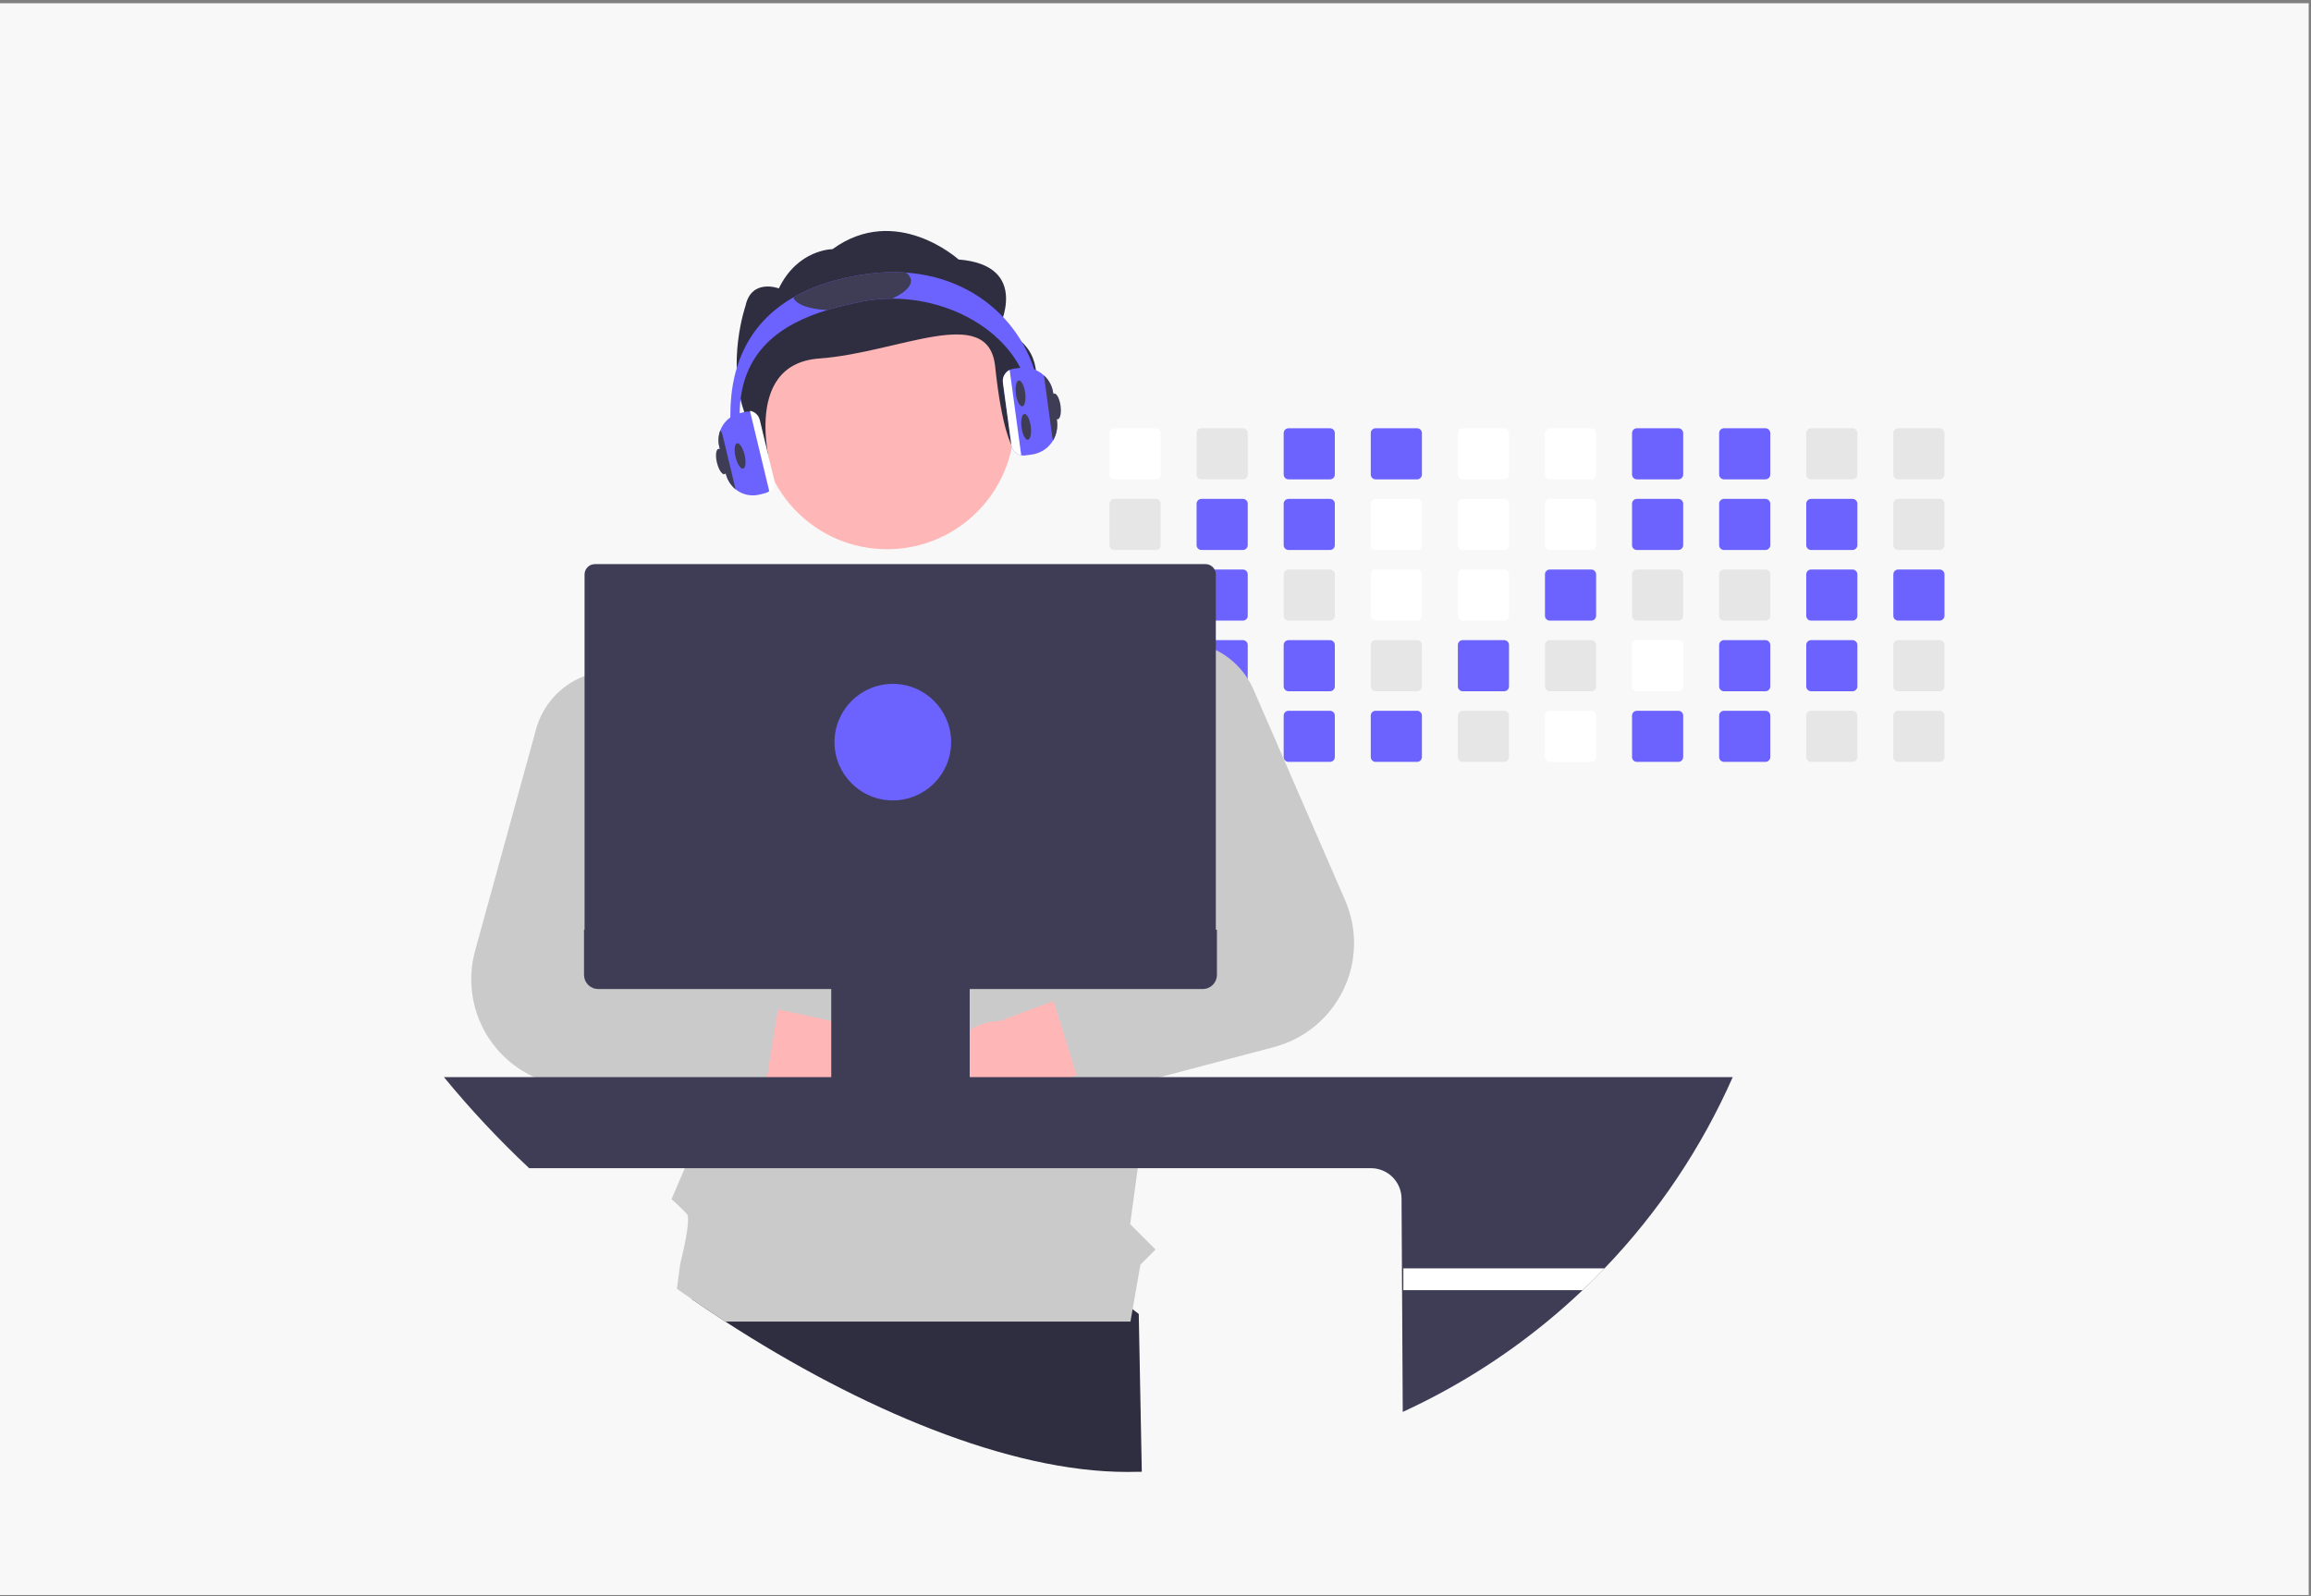 <svg width="372" height="257" viewBox="0 0 372 257" fill="none" xmlns="http://www.w3.org/2000/svg">
<rect x="0" y="0" width="372" height="257" fill="#808080" stroke="none"/>
<rect y="0.524" width="371.631" height="256.297" fill="#F8F8F8"/>
<g clip-path="url(#clip0_70_1816)">
<path d="M183.794 236.973C182.999 236.991 182.202 237 181.401 237C162.384 237 138.466 226.847 116.759 212.793C114.963 211.63 113.184 210.441 111.42 209.224L112.967 199.815L159.8 193.6L183.305 211.564L183.794 236.973Z" fill="#2F2E41"/>
<path d="M186.048 68.955H179.375C179.168 68.955 178.97 69.037 178.824 69.183C178.677 69.329 178.595 69.527 178.595 69.734V76.407C178.595 76.509 178.616 76.611 178.655 76.705C178.694 76.799 178.752 76.885 178.824 76.957C178.896 77.029 178.982 77.086 179.077 77.125C179.171 77.164 179.272 77.184 179.375 77.183H186.048C186.255 77.183 186.453 77.102 186.599 76.956C186.745 76.811 186.827 76.613 186.828 76.407V69.734C186.827 69.527 186.745 69.329 186.599 69.183C186.453 69.037 186.255 68.955 186.048 68.955Z" fill="white"/>
<path d="M186.048 80.327H179.375C179.168 80.327 178.97 80.409 178.824 80.555C178.677 80.701 178.595 80.899 178.595 81.106V87.779C178.595 87.881 178.616 87.983 178.655 88.077C178.694 88.171 178.752 88.257 178.824 88.329C178.896 88.401 178.982 88.458 179.077 88.497C179.171 88.536 179.272 88.556 179.375 88.555H186.048C186.255 88.555 186.453 88.474 186.599 88.328C186.745 88.183 186.827 87.985 186.828 87.779V81.106C186.827 80.899 186.745 80.701 186.599 80.555C186.453 80.409 186.255 80.327 186.048 80.327Z" fill="#E6E6E6"/>
<path d="M186.048 91.699H179.375C179.168 91.699 178.97 91.781 178.824 91.927C178.677 92.073 178.595 92.271 178.595 92.478V99.148C178.595 99.251 178.615 99.352 178.654 99.447C178.693 99.541 178.751 99.627 178.823 99.7C178.895 99.772 178.981 99.829 179.076 99.869C179.171 99.908 179.272 99.928 179.375 99.927H186.048C186.255 99.927 186.453 99.845 186.6 99.699C186.746 99.553 186.828 99.355 186.828 99.148V92.478C186.827 92.271 186.745 92.074 186.599 91.928C186.453 91.782 186.255 91.699 186.048 91.699Z" fill="#E6E6E6"/>
<path d="M186.816 103.713C186.783 103.533 186.688 103.371 186.548 103.254C186.408 103.137 186.231 103.072 186.048 103.071H179.375C179.168 103.071 178.97 103.154 178.824 103.3C178.677 103.446 178.595 103.644 178.595 103.85V110.521C178.595 110.623 178.615 110.725 178.654 110.819C178.693 110.914 178.751 111 178.823 111.072C178.895 111.145 178.981 111.202 179.076 111.241C179.171 111.28 179.272 111.3 179.375 111.3H186.048C186.255 111.3 186.453 111.218 186.6 111.072C186.746 110.926 186.828 110.728 186.828 110.521V103.85C186.829 103.804 186.825 103.758 186.816 103.713Z" fill="#E6E6E6"/>
<path d="M186.351 114.503C186.255 114.464 186.152 114.443 186.048 114.443H179.375C179.272 114.443 179.171 114.463 179.076 114.502C178.981 114.541 178.895 114.599 178.823 114.671C178.751 114.744 178.693 114.829 178.654 114.924C178.615 115.019 178.595 115.12 178.595 115.222V121.893C178.595 121.995 178.615 122.097 178.654 122.192C178.693 122.286 178.75 122.373 178.822 122.445C178.895 122.517 178.981 122.575 179.076 122.614C179.171 122.653 179.272 122.673 179.375 122.672H186.048C186.255 122.672 186.453 122.59 186.6 122.444C186.746 122.298 186.828 122.1 186.828 121.893V115.222C186.828 115.069 186.782 114.919 186.698 114.791C186.613 114.664 186.492 114.563 186.351 114.503Z" fill="#E6E6E6"/>
<path d="M200.067 68.955H193.394C193.187 68.955 192.989 69.037 192.843 69.183C192.697 69.329 192.614 69.527 192.614 69.734V76.407C192.614 76.509 192.635 76.611 192.674 76.705C192.713 76.799 192.771 76.885 192.843 76.957C192.915 77.029 193.001 77.086 193.096 77.125C193.19 77.164 193.292 77.184 193.394 77.183H200.067C200.274 77.183 200.472 77.102 200.618 76.956C200.764 76.811 200.846 76.613 200.847 76.407V69.734C200.846 69.527 200.764 69.329 200.618 69.183C200.472 69.037 200.274 68.955 200.067 68.955Z" fill="#E6E6E6"/>
<path d="M200.067 80.327H193.394C193.187 80.327 192.989 80.409 192.843 80.555C192.696 80.701 192.614 80.899 192.614 81.106V87.779C192.614 87.881 192.635 87.983 192.674 88.077C192.713 88.171 192.771 88.257 192.843 88.329C192.915 88.401 193.001 88.458 193.096 88.497C193.19 88.536 193.292 88.556 193.394 88.555H200.067C200.274 88.555 200.472 88.474 200.618 88.328C200.764 88.183 200.846 87.985 200.847 87.779V81.106C200.846 80.899 200.764 80.701 200.618 80.555C200.472 80.409 200.274 80.327 200.067 80.327Z" fill="#6C63FF"/>
<path d="M200.068 91.699H193.394C193.187 91.699 192.989 91.781 192.843 91.927C192.696 92.073 192.614 92.271 192.614 92.478V99.148C192.614 99.251 192.634 99.352 192.673 99.447C192.712 99.541 192.77 99.627 192.842 99.7C192.915 99.772 193.001 99.829 193.095 99.869C193.19 99.908 193.291 99.928 193.394 99.927H200.068C200.274 99.927 200.472 99.845 200.619 99.699C200.765 99.553 200.847 99.355 200.847 99.148V92.478C200.846 92.271 200.764 92.074 200.618 91.928C200.472 91.782 200.274 91.699 200.068 91.699Z" fill="#6C63FF"/>
<path d="M200.068 103.071H193.394C193.23 103.071 193.071 103.123 192.939 103.219C192.806 103.315 192.707 103.45 192.656 103.605C192.628 103.684 192.614 103.767 192.614 103.85V110.521C192.614 110.623 192.634 110.725 192.673 110.819C192.712 110.914 192.77 111 192.842 111.072C192.915 111.145 193.001 111.202 193.095 111.241C193.19 111.28 193.291 111.3 193.394 111.3H200.068C200.274 111.3 200.472 111.218 200.619 111.072C200.765 110.926 200.847 110.728 200.847 110.521V103.85C200.846 103.644 200.764 103.446 200.618 103.3C200.472 103.154 200.274 103.072 200.068 103.071Z" fill="#6C63FF"/>
<path d="M200.068 114.443H193.394C193.291 114.443 193.19 114.463 193.095 114.502C193.001 114.541 192.915 114.599 192.842 114.671C192.77 114.744 192.712 114.829 192.673 114.924C192.634 115.019 192.614 115.12 192.614 115.222V121.893C192.614 121.995 192.634 122.097 192.673 122.191C192.712 122.286 192.77 122.372 192.842 122.444C192.915 122.517 193.001 122.574 193.095 122.613C193.19 122.652 193.291 122.672 193.394 122.672H200.068C200.274 122.672 200.472 122.59 200.619 122.444C200.765 122.298 200.847 122.1 200.847 121.893V115.222C200.847 115.016 200.765 114.818 200.619 114.672C200.472 114.526 200.274 114.443 200.068 114.443Z" fill="#E6E6E6"/>
<path d="M214.087 68.955H207.413C207.206 68.955 207.008 69.037 206.862 69.183C206.716 69.329 206.633 69.527 206.633 69.734V76.407C206.633 76.509 206.654 76.611 206.693 76.705C206.732 76.799 206.79 76.885 206.862 76.957C206.934 77.029 207.02 77.086 207.115 77.125C207.209 77.164 207.311 77.184 207.413 77.183H214.087C214.293 77.183 214.491 77.102 214.637 76.956C214.783 76.811 214.865 76.613 214.866 76.407V69.734C214.865 69.527 214.783 69.329 214.637 69.183C214.491 69.037 214.293 68.955 214.087 68.955Z" fill="#6C63FF"/>
<path d="M214.087 80.327H207.413C207.206 80.327 207.008 80.409 206.862 80.555C206.716 80.701 206.633 80.899 206.633 81.106V87.779C206.633 87.881 206.654 87.983 206.693 88.077C206.732 88.171 206.79 88.257 206.862 88.329C206.934 88.401 207.02 88.458 207.115 88.497C207.209 88.536 207.311 88.556 207.413 88.555H214.087C214.293 88.555 214.491 88.474 214.637 88.328C214.783 88.183 214.865 87.985 214.866 87.779V81.106C214.865 80.899 214.783 80.701 214.637 80.555C214.491 80.409 214.293 80.327 214.087 80.327Z" fill="#6C63FF"/>
<path d="M214.087 91.699H207.413C207.206 91.699 207.008 91.781 206.862 91.927C206.716 92.073 206.633 92.271 206.633 92.478V99.148C206.633 99.251 206.653 99.352 206.692 99.447C206.731 99.541 206.789 99.627 206.861 99.7C206.934 99.772 207.02 99.829 207.114 99.869C207.209 99.908 207.31 99.928 207.413 99.927H214.087C214.293 99.927 214.491 99.845 214.638 99.699C214.784 99.553 214.866 99.355 214.866 99.148V92.478C214.865 92.271 214.783 92.074 214.637 91.928C214.491 91.782 214.293 91.699 214.087 91.699Z" fill="#E6E6E6"/>
<path d="M214.087 103.071H207.413C207.206 103.071 207.008 103.154 206.862 103.3C206.716 103.446 206.633 103.644 206.633 103.85V110.521C206.633 110.623 206.653 110.725 206.692 110.819C206.731 110.914 206.789 111 206.861 111.072C206.934 111.145 207.02 111.202 207.114 111.241C207.209 111.28 207.31 111.3 207.413 111.3H214.087C214.293 111.3 214.491 111.218 214.638 111.072C214.784 110.926 214.866 110.728 214.866 110.521V103.85C214.865 103.644 214.783 103.446 214.637 103.3C214.491 103.154 214.293 103.072 214.087 103.071Z" fill="#6C63FF"/>
<path d="M214.087 114.443H207.413C207.31 114.443 207.209 114.463 207.114 114.502C207.02 114.541 206.934 114.599 206.861 114.671C206.789 114.744 206.731 114.829 206.692 114.924C206.653 115.019 206.633 115.12 206.633 115.222V121.893C206.633 121.995 206.653 122.097 206.692 122.191C206.731 122.286 206.789 122.372 206.861 122.444C206.934 122.517 207.02 122.574 207.114 122.613C207.209 122.652 207.31 122.672 207.413 122.672H214.087C214.293 122.672 214.491 122.59 214.638 122.444C214.784 122.298 214.866 122.1 214.866 121.893V115.222C214.866 115.016 214.784 114.818 214.638 114.672C214.491 114.526 214.293 114.443 214.087 114.443Z" fill="#6C63FF"/>
<path d="M228.106 68.955H221.432C221.225 68.955 221.027 69.037 220.881 69.183C220.735 69.329 220.652 69.527 220.652 69.734V76.407C220.652 76.509 220.673 76.611 220.712 76.705C220.751 76.799 220.809 76.885 220.881 76.957C220.953 77.029 221.039 77.086 221.134 77.125C221.228 77.164 221.33 77.184 221.432 77.183H228.106C228.312 77.183 228.51 77.102 228.656 76.956C228.802 76.811 228.884 76.613 228.885 76.407V69.734C228.885 69.527 228.802 69.329 228.656 69.183C228.51 69.037 228.312 68.955 228.106 68.955Z" fill="#6C63FF"/>
<path d="M228.106 80.327H221.432C221.225 80.327 221.027 80.409 220.881 80.555C220.735 80.701 220.652 80.899 220.652 81.106V87.779C220.652 87.882 220.673 87.983 220.712 88.077C220.751 88.171 220.809 88.257 220.881 88.329C220.953 88.401 221.039 88.458 221.134 88.497C221.228 88.536 221.33 88.556 221.432 88.555H228.106C228.312 88.555 228.51 88.474 228.656 88.328C228.802 88.183 228.884 87.985 228.885 87.779V81.106C228.885 80.899 228.802 80.701 228.656 80.555C228.51 80.409 228.312 80.327 228.106 80.327Z" fill="white"/>
<path d="M228.106 91.699H221.432C221.225 91.699 221.027 91.781 220.881 91.927C220.735 92.073 220.652 92.271 220.652 92.478V99.148C220.652 99.251 220.672 99.352 220.711 99.447C220.75 99.541 220.808 99.627 220.88 99.7C220.953 99.772 221.039 99.829 221.133 99.869C221.228 99.908 221.329 99.928 221.432 99.927H228.106C228.312 99.927 228.511 99.845 228.657 99.699C228.803 99.553 228.885 99.355 228.885 99.148V92.478C228.885 92.271 228.802 92.074 228.656 91.928C228.51 91.782 228.312 91.699 228.106 91.699Z" fill="white"/>
<path d="M228.106 103.071H221.432C221.225 103.071 221.027 103.154 220.881 103.3C220.735 103.446 220.652 103.644 220.652 103.85V110.521C220.652 110.623 220.672 110.725 220.711 110.819C220.75 110.914 220.808 111 220.88 111.072C220.953 111.145 221.039 111.202 221.133 111.241C221.228 111.28 221.329 111.3 221.432 111.3H228.106C228.312 111.3 228.511 111.218 228.657 111.072C228.803 110.926 228.885 110.728 228.885 110.521V103.85C228.885 103.644 228.802 103.446 228.656 103.3C228.51 103.154 228.312 103.072 228.106 103.071Z" fill="#E6E6E6"/>
<path d="M228.106 114.443H221.432C221.329 114.443 221.228 114.463 221.133 114.502C221.039 114.541 220.953 114.599 220.88 114.671C220.808 114.743 220.75 114.829 220.711 114.924C220.672 115.019 220.652 115.12 220.652 115.222V121.893C220.652 121.995 220.672 122.097 220.711 122.191C220.75 122.286 220.808 122.372 220.88 122.444C220.953 122.517 221.039 122.574 221.133 122.613C221.228 122.652 221.329 122.672 221.432 122.672H228.106C228.312 122.672 228.511 122.59 228.657 122.444C228.803 122.298 228.885 122.1 228.885 121.893V115.222C228.885 115.016 228.803 114.818 228.657 114.672C228.511 114.526 228.312 114.443 228.106 114.443Z" fill="#6C63FF"/>
<path d="M242.125 68.955H235.448C235.242 68.955 235.044 69.038 234.899 69.184C234.753 69.33 234.672 69.528 234.672 69.734V76.407C234.672 76.613 234.754 76.81 234.899 76.956C235.045 77.102 235.242 77.183 235.448 77.183H242.125C242.331 77.183 242.529 77.102 242.675 76.956C242.821 76.811 242.904 76.613 242.904 76.407V69.734C242.904 69.527 242.822 69.329 242.675 69.183C242.529 69.037 242.331 68.955 242.125 68.955Z" fill="white"/>
<path d="M242.125 80.327H235.448C235.242 80.327 235.044 80.41 234.899 80.556C234.753 80.702 234.672 80.9 234.672 81.106V87.779C234.672 87.985 234.754 88.183 234.899 88.328C235.045 88.474 235.242 88.555 235.448 88.555H242.125C242.331 88.555 242.529 88.474 242.675 88.328C242.821 88.183 242.904 87.985 242.904 87.779V81.106C242.904 80.899 242.822 80.701 242.675 80.555C242.529 80.409 242.331 80.327 242.125 80.327Z" fill="white"/>
<path d="M242.125 91.699H235.448C235.242 91.7 235.044 91.782 234.899 91.928C234.753 92.074 234.672 92.272 234.672 92.478V99.148C234.671 99.251 234.691 99.352 234.73 99.446C234.769 99.541 234.826 99.626 234.898 99.699C234.97 99.771 235.056 99.829 235.15 99.868C235.245 99.907 235.346 99.927 235.448 99.927H242.125C242.332 99.927 242.53 99.845 242.676 99.699C242.822 99.553 242.904 99.355 242.904 99.148V92.478C242.904 92.271 242.822 92.074 242.675 91.928C242.529 91.782 242.331 91.699 242.125 91.699Z" fill="white"/>
<path d="M242.125 103.071H235.448C235.242 103.072 235.044 103.154 234.899 103.3C234.753 103.447 234.672 103.644 234.672 103.85V110.521C234.671 110.623 234.691 110.724 234.73 110.819C234.769 110.913 234.826 110.999 234.898 111.071C234.97 111.144 235.056 111.201 235.15 111.241C235.245 111.28 235.346 111.3 235.448 111.3H242.125C242.332 111.3 242.53 111.218 242.676 111.072C242.822 110.926 242.904 110.728 242.904 110.521V103.85C242.904 103.644 242.822 103.446 242.675 103.3C242.529 103.154 242.331 103.072 242.125 103.071Z" fill="#6C63FF"/>
<path d="M242.125 114.443H235.448C235.346 114.443 235.245 114.464 235.15 114.503C235.056 114.542 234.97 114.6 234.898 114.672C234.826 114.744 234.769 114.83 234.73 114.925C234.691 115.019 234.671 115.12 234.672 115.222V121.893C234.671 121.995 234.691 122.096 234.73 122.191C234.769 122.285 234.826 122.371 234.898 122.444C234.97 122.516 235.056 122.573 235.15 122.613C235.245 122.652 235.346 122.672 235.448 122.672H242.125C242.332 122.672 242.53 122.59 242.676 122.444C242.822 122.298 242.904 122.1 242.904 121.893V115.222C242.904 115.016 242.822 114.818 242.676 114.672C242.53 114.526 242.332 114.443 242.125 114.443Z" fill="#E6E6E6"/>
<path d="M256.144 68.955H249.467C249.261 68.955 249.063 69.038 248.918 69.184C248.772 69.33 248.691 69.528 248.691 69.734V76.407C248.691 76.613 248.773 76.81 248.918 76.956C249.064 77.102 249.261 77.183 249.467 77.183H256.144C256.35 77.183 256.548 77.102 256.694 76.956C256.84 76.811 256.923 76.613 256.924 76.407V69.734C256.923 69.527 256.841 69.329 256.694 69.183C256.548 69.037 256.351 68.955 256.144 68.955Z" fill="white"/>
<path d="M256.144 80.327H249.467C249.261 80.327 249.063 80.41 248.918 80.556C248.772 80.702 248.691 80.9 248.691 81.106V87.779C248.691 87.985 248.773 88.183 248.918 88.328C249.064 88.474 249.261 88.555 249.467 88.555H256.144C256.35 88.555 256.548 88.474 256.694 88.328C256.84 88.183 256.923 87.985 256.924 87.779V81.106C256.923 80.899 256.841 80.701 256.694 80.555C256.548 80.409 256.351 80.327 256.144 80.327Z" fill="white"/>
<path d="M256.144 91.699H249.467C249.261 91.7 249.063 91.782 248.918 91.928C248.772 92.074 248.691 92.272 248.691 92.478V99.148C248.69 99.251 248.71 99.352 248.749 99.446C248.788 99.541 248.845 99.626 248.917 99.699C248.989 99.771 249.075 99.829 249.169 99.868C249.264 99.907 249.365 99.927 249.467 99.927H256.144C256.351 99.927 256.549 99.845 256.695 99.699C256.841 99.553 256.923 99.355 256.924 99.148V92.478C256.923 92.271 256.841 92.074 256.694 91.928C256.548 91.782 256.351 91.699 256.144 91.699Z" fill="#6C63FF"/>
<path d="M256.144 103.071H249.467C249.261 103.072 249.063 103.154 248.918 103.3C248.772 103.447 248.691 103.644 248.691 103.85V110.521C248.69 110.623 248.71 110.724 248.749 110.819C248.788 110.913 248.845 110.999 248.917 111.071C248.989 111.144 249.075 111.201 249.169 111.241C249.264 111.28 249.365 111.3 249.467 111.3H256.144C256.351 111.3 256.549 111.218 256.695 111.072C256.841 110.926 256.923 110.728 256.924 110.521V103.85C256.923 103.644 256.841 103.446 256.694 103.3C256.548 103.154 256.351 103.072 256.144 103.071Z" fill="#E6E6E6"/>
<path d="M256.144 114.443H249.467C249.365 114.443 249.264 114.464 249.169 114.503C249.075 114.542 248.989 114.6 248.917 114.672C248.845 114.744 248.788 114.83 248.749 114.925C248.71 115.019 248.69 115.12 248.691 115.222V121.893C248.69 121.995 248.71 122.096 248.749 122.191C248.788 122.285 248.845 122.371 248.917 122.444C248.989 122.516 249.075 122.573 249.169 122.613C249.264 122.652 249.365 122.672 249.467 122.672H256.144C256.351 122.672 256.549 122.59 256.695 122.444C256.841 122.298 256.923 122.1 256.924 121.893V115.222C256.923 115.016 256.841 114.818 256.695 114.672C256.549 114.526 256.351 114.443 256.144 114.443Z" fill="white"/>
<path d="M270.163 68.955H263.486C263.28 68.955 263.082 69.038 262.937 69.184C262.791 69.33 262.71 69.528 262.71 69.734V76.407C262.71 76.613 262.792 76.81 262.937 76.956C263.083 77.102 263.28 77.183 263.486 77.183H270.163C270.369 77.183 270.567 77.102 270.713 76.956C270.859 76.811 270.942 76.613 270.943 76.407V69.734C270.942 69.527 270.86 69.329 270.714 69.183C270.567 69.037 270.37 68.955 270.163 68.955Z" fill="#6C63FF"/>
<path d="M270.163 80.327H263.486C263.28 80.327 263.082 80.41 262.937 80.556C262.791 80.702 262.71 80.9 262.71 81.106V87.779C262.71 87.985 262.792 88.183 262.937 88.328C263.083 88.474 263.28 88.555 263.486 88.555H270.163C270.369 88.555 270.567 88.474 270.713 88.328C270.859 88.183 270.942 87.985 270.943 87.779V81.106C270.942 80.899 270.86 80.701 270.714 80.555C270.567 80.409 270.37 80.327 270.163 80.327Z" fill="#6C63FF"/>
<path d="M270.163 91.699H263.486C263.28 91.7 263.082 91.782 262.937 91.928C262.791 92.074 262.71 92.272 262.71 92.478V99.148C262.709 99.251 262.729 99.352 262.768 99.446C262.807 99.541 262.864 99.626 262.936 99.699C263.008 99.771 263.094 99.829 263.189 99.868C263.283 99.907 263.384 99.927 263.486 99.927H270.163C270.37 99.927 270.568 99.845 270.714 99.699C270.86 99.553 270.942 99.355 270.943 99.148V92.478C270.942 92.271 270.86 92.074 270.714 91.928C270.567 91.782 270.37 91.699 270.163 91.699Z" fill="#E6E6E6"/>
<path d="M270.163 103.071H263.486C263.28 103.072 263.082 103.154 262.937 103.3C262.791 103.447 262.71 103.644 262.71 103.85V110.521C262.709 110.623 262.729 110.724 262.768 110.819C262.807 110.913 262.864 110.999 262.936 111.071C263.008 111.144 263.094 111.201 263.189 111.241C263.283 111.28 263.384 111.3 263.486 111.3H270.163C270.37 111.3 270.568 111.218 270.714 111.072C270.86 110.926 270.942 110.728 270.943 110.521V103.85C270.942 103.644 270.86 103.446 270.714 103.3C270.567 103.154 270.37 103.072 270.163 103.071Z" fill="white"/>
<path d="M270.163 114.443H263.486C263.384 114.443 263.283 114.464 263.189 114.503C263.094 114.542 263.008 114.6 262.936 114.672C262.864 114.744 262.807 114.83 262.768 114.925C262.729 115.019 262.709 115.12 262.71 115.222V121.893C262.709 121.995 262.729 122.096 262.768 122.191C262.807 122.285 262.864 122.371 262.936 122.444C263.008 122.516 263.094 122.573 263.189 122.613C263.283 122.652 263.384 122.672 263.486 122.672H270.163C270.37 122.672 270.568 122.59 270.714 122.444C270.86 122.298 270.942 122.1 270.943 121.893V115.222C270.942 115.016 270.86 114.818 270.714 114.672C270.568 114.526 270.37 114.443 270.163 114.443Z" fill="#6C63FF"/>
<path d="M284.182 68.955H277.506C277.299 68.955 277.102 69.038 276.956 69.184C276.811 69.33 276.729 69.528 276.729 69.734V76.407C276.729 76.613 276.811 76.81 276.956 76.956C277.102 77.102 277.3 77.183 277.506 77.183H284.182C284.389 77.183 284.586 77.102 284.733 76.956C284.879 76.811 284.961 76.613 284.962 76.407V69.734C284.961 69.527 284.879 69.329 284.733 69.183C284.587 69.037 284.389 68.955 284.182 68.955Z" fill="#6C63FF"/>
<path d="M284.182 80.327H277.506C277.299 80.327 277.102 80.41 276.956 80.556C276.811 80.702 276.729 80.9 276.729 81.106V87.779C276.729 87.985 276.811 88.183 276.956 88.328C277.102 88.474 277.3 88.555 277.506 88.555H284.182C284.389 88.555 284.586 88.474 284.733 88.328C284.879 88.183 284.961 87.985 284.962 87.779V81.106C284.961 80.899 284.879 80.701 284.733 80.555C284.587 80.409 284.389 80.327 284.182 80.327Z" fill="#6C63FF"/>
<path d="M284.182 91.699H277.506C277.299 91.7 277.102 91.782 276.956 91.928C276.811 92.074 276.729 92.272 276.729 92.478V99.148C276.729 99.251 276.749 99.352 276.787 99.446C276.826 99.541 276.883 99.626 276.956 99.699C277.028 99.771 277.113 99.829 277.208 99.868C277.302 99.907 277.403 99.927 277.506 99.927H284.182C284.389 99.927 284.587 99.845 284.733 99.699C284.88 99.553 284.962 99.355 284.962 99.148V92.478C284.961 92.271 284.879 92.074 284.733 91.928C284.587 91.782 284.389 91.699 284.182 91.699Z" fill="#E6E6E6"/>
<path d="M284.182 103.071H277.506C277.299 103.072 277.102 103.154 276.956 103.3C276.811 103.447 276.729 103.644 276.729 103.85V110.521C276.729 110.623 276.749 110.724 276.787 110.819C276.826 110.913 276.883 110.999 276.956 111.071C277.028 111.144 277.113 111.201 277.208 111.241C277.302 111.28 277.403 111.3 277.506 111.3H284.182C284.389 111.3 284.587 111.218 284.733 111.072C284.88 110.926 284.962 110.728 284.962 110.521V103.85C284.961 103.644 284.879 103.446 284.733 103.3C284.587 103.154 284.389 103.072 284.182 103.071Z" fill="#6C63FF"/>
<path d="M284.182 114.443H277.506C277.403 114.443 277.302 114.464 277.208 114.503C277.113 114.542 277.028 114.6 276.956 114.672C276.883 114.744 276.826 114.83 276.787 114.925C276.749 115.019 276.729 115.12 276.729 115.222V121.893C276.729 121.995 276.749 122.096 276.787 122.191C276.826 122.285 276.883 122.371 276.956 122.444C277.028 122.516 277.113 122.573 277.208 122.613C277.302 122.652 277.403 122.672 277.506 122.672H284.182C284.389 122.672 284.587 122.59 284.733 122.444C284.88 122.298 284.962 122.1 284.962 121.893V115.222C284.962 115.016 284.88 114.818 284.733 114.672C284.587 114.526 284.389 114.443 284.182 114.443Z" fill="#6C63FF"/>
<path d="M298.201 68.955H291.525C291.318 68.955 291.121 69.038 290.975 69.184C290.83 69.33 290.748 69.528 290.748 69.734V76.407C290.748 76.613 290.83 76.81 290.976 76.956C291.121 77.102 291.319 77.183 291.525 77.183H298.201C298.408 77.183 298.605 77.102 298.752 76.956C298.898 76.811 298.98 76.613 298.981 76.407V69.734C298.98 69.527 298.898 69.329 298.752 69.183C298.606 69.037 298.408 68.955 298.201 68.955Z" fill="#E6E6E6"/>
<path d="M298.201 80.327H291.525C291.318 80.327 291.121 80.41 290.975 80.556C290.83 80.702 290.748 80.9 290.748 81.106V87.779C290.748 87.985 290.83 88.183 290.976 88.328C291.121 88.474 291.319 88.555 291.525 88.555H298.201C298.408 88.555 298.605 88.474 298.752 88.328C298.898 88.183 298.98 87.985 298.981 87.779V81.106C298.98 80.899 298.898 80.701 298.752 80.555C298.606 80.409 298.408 80.327 298.201 80.327Z" fill="#6C63FF"/>
<path d="M298.201 91.699H291.525C291.318 91.7 291.121 91.782 290.975 91.928C290.83 92.074 290.748 92.272 290.748 92.478V99.148C290.748 99.251 290.768 99.352 290.807 99.446C290.845 99.541 290.903 99.626 290.975 99.699C291.047 99.771 291.132 99.829 291.227 99.868C291.321 99.907 291.422 99.927 291.525 99.927H298.201C298.408 99.927 298.606 99.845 298.752 99.699C298.899 99.553 298.981 99.355 298.981 99.148V92.478C298.98 92.271 298.898 92.074 298.752 91.928C298.606 91.782 298.408 91.699 298.201 91.699Z" fill="#6C63FF"/>
<path d="M298.201 103.071H291.525C291.318 103.072 291.121 103.154 290.975 103.3C290.83 103.447 290.748 103.644 290.748 103.85V110.521C290.748 110.623 290.768 110.724 290.807 110.819C290.845 110.913 290.903 110.999 290.975 111.071C291.047 111.144 291.132 111.201 291.227 111.241C291.321 111.28 291.422 111.3 291.525 111.3H298.201C298.408 111.3 298.606 111.218 298.752 111.072C298.899 110.926 298.981 110.728 298.981 110.521V103.85C298.98 103.644 298.898 103.446 298.752 103.3C298.606 103.154 298.408 103.072 298.201 103.071Z" fill="#6C63FF"/>
<path d="M298.201 114.443H291.525C291.422 114.443 291.321 114.464 291.227 114.503C291.132 114.542 291.047 114.6 290.975 114.672C290.903 114.744 290.845 114.83 290.807 114.925C290.768 115.019 290.748 115.12 290.748 115.222V121.893C290.748 121.995 290.768 122.096 290.807 122.191C290.845 122.285 290.903 122.371 290.975 122.444C291.047 122.516 291.132 122.573 291.227 122.613C291.321 122.652 291.422 122.672 291.525 122.672H298.201C298.408 122.672 298.606 122.59 298.752 122.444C298.899 122.298 298.981 122.1 298.981 121.893V115.222C298.981 115.016 298.899 114.818 298.752 114.672C298.606 114.526 298.408 114.443 298.201 114.443Z" fill="#E6E6E6"/>
<path d="M312.22 68.955H305.544C305.337 68.955 305.14 69.038 304.994 69.184C304.849 69.33 304.767 69.528 304.767 69.734V76.407C304.767 76.613 304.849 76.81 304.995 76.956C305.14 77.102 305.338 77.183 305.544 77.183H312.22C312.427 77.183 312.625 77.102 312.771 76.956C312.917 76.811 312.999 76.613 313 76.407V69.734C312.999 69.527 312.917 69.329 312.771 69.183C312.625 69.037 312.427 68.955 312.22 68.955Z" fill="#E6E6E6"/>
<path d="M312.22 80.327H305.544C305.337 80.327 305.14 80.41 304.994 80.556C304.849 80.702 304.767 80.9 304.767 81.106V87.779C304.767 87.985 304.849 88.183 304.995 88.328C305.14 88.474 305.338 88.555 305.544 88.555H312.22C312.427 88.555 312.625 88.474 312.771 88.328C312.917 88.183 312.999 87.985 313 87.779V81.106C312.999 80.899 312.917 80.701 312.771 80.555C312.625 80.409 312.427 80.327 312.22 80.327Z" fill="#E6E6E6"/>
<path d="M312.22 91.699H305.544C305.337 91.7 305.14 91.782 304.994 91.928C304.849 92.074 304.767 92.272 304.767 92.478V99.148C304.767 99.251 304.787 99.352 304.826 99.446C304.864 99.541 304.922 99.626 304.994 99.699C305.066 99.771 305.152 99.829 305.246 99.868C305.34 99.907 305.441 99.927 305.544 99.927H312.22C312.427 99.927 312.625 99.845 312.771 99.699C312.918 99.553 313 99.355 313 99.148V92.478C312.999 92.271 312.917 92.074 312.771 91.928C312.625 91.782 312.427 91.699 312.22 91.699Z" fill="#6C63FF"/>
<path d="M312.22 103.071H305.544C305.337 103.072 305.14 103.154 304.994 103.3C304.849 103.447 304.767 103.644 304.767 103.85V110.521C304.767 110.623 304.787 110.724 304.826 110.819C304.864 110.913 304.922 110.999 304.994 111.071C305.066 111.144 305.152 111.201 305.246 111.241C305.34 111.28 305.441 111.3 305.544 111.3H312.22C312.427 111.3 312.625 111.218 312.771 111.072C312.918 110.926 313 110.728 313 110.521V103.85C312.999 103.644 312.917 103.446 312.771 103.3C312.625 103.154 312.427 103.072 312.22 103.071Z" fill="#E6E6E6"/>
<path d="M312.22 114.443H305.544C305.441 114.443 305.34 114.464 305.246 114.503C305.152 114.542 305.066 114.6 304.994 114.672C304.922 114.744 304.864 114.83 304.826 114.925C304.787 115.019 304.767 115.12 304.767 115.222V121.893C304.767 121.995 304.787 122.096 304.826 122.191C304.864 122.285 304.922 122.371 304.994 122.444C305.066 122.516 305.152 122.573 305.246 122.613C305.34 122.652 305.441 122.672 305.544 122.672H312.22C312.427 122.672 312.625 122.59 312.771 122.444C312.918 122.298 313 122.1 313 121.893V115.222C313 115.016 312.918 114.818 312.771 114.672C312.625 114.526 312.427 114.443 312.22 114.443Z" fill="#E6E6E6"/>
<path d="M158.765 212.793H158.579L158.738 212.772L158.765 212.793Z" fill="#2F2E41"/>
<path d="M142.791 88.434C154.103 88.434 163.274 79.268 163.274 67.96C163.274 56.653 154.103 47.487 142.791 47.487C131.478 47.487 122.307 56.653 122.307 67.96C122.307 79.268 131.478 88.434 142.791 88.434Z" fill="#FFB6B6"/>
<path d="M160.729 52.95C160.729 52.95 166.086 42.713 154.3 41.782C154.3 41.782 144.252 32.672 134.01 40.117C134.01 40.117 128.423 40.117 125.368 46.435C125.368 46.435 120.975 44.77 120.009 49.227C120.009 49.227 116.794 58.533 120.009 66.909C123.224 75.284 124.292 76.215 124.292 76.215C124.292 76.215 119.009 58.655 131.868 57.724C144.727 56.794 159.117 48.762 160.189 58.998C161.26 69.235 162.873 71.758 162.873 71.758C162.873 71.758 173.051 57.137 160.729 52.95Z" fill="#2F2E41"/>
<path d="M195.777 118.417L195.711 118.765L194.971 122.672L189.853 149.702L189.55 151.293L188.915 154.658L188.045 159.249L186.117 169.423L185.566 172.339L185.359 173.432L185.287 173.816L184.714 176.833L184.54 177.744L183.143 188.092L181.923 197.109L186.006 201.19L183.572 203.623L181.974 212.772L181.977 212.793H116.759C114.121 211.085 111.521 209.324 108.958 207.51L109.495 203.495C109.495 203.495 111.342 196.324 110.565 195.467C109.792 194.61 108.095 193.078 108.095 193.078L110.232 188.092L110.529 187.4L110.032 177.082L110.02 176.833L109.855 173.432L109.834 172.995L109.801 172.339L109.168 159.249L109.156 159.033L108.964 155.066L108.784 151.293L108.706 149.702L107.936 133.781L107.414 122.969L106.958 113.556L108.79 112.936L128.383 106.281L136.499 95.735L153.39 95.861L161.659 95.924L175.456 108.714L178.595 110.212L178.619 110.224L180.871 111.3L186.579 114.024L192.614 116.907L195.711 118.384L195.777 118.417Z" fill="#CACACA"/>
<path d="M138.682 182.078C137.444 182.557 136.116 182.759 134.791 182.67C133.467 182.581 132.178 182.203 131.016 181.562C129.854 180.921 128.846 180.033 128.064 178.961C127.282 177.889 126.745 176.658 126.49 175.356L94.543 170.826L105.649 158.27L134.284 164.497C136.501 164.214 138.744 164.754 140.59 166.014C142.435 167.275 143.753 169.168 144.296 171.335C144.838 173.502 144.566 175.792 143.531 177.772C142.496 179.752 140.771 181.284 138.682 182.078V182.078Z" fill="#FFB6B6"/>
<path d="M124.437 159.249C123.846 158.499 123.008 157.982 122.072 157.79L108.964 155.066L107.618 154.787C106.836 154.624 106.097 154.297 105.449 153.829C104.802 153.361 104.261 152.761 103.861 152.069C103.447 151.343 103.196 150.535 103.127 149.702C103.064 148.944 103.155 148.182 103.394 147.46L107.936 133.781L110.883 124.905C111.24 123.834 111.451 122.72 111.51 121.593C111.674 118.475 110.708 115.401 108.79 112.936C107.104 110.769 104.765 109.202 102.119 108.466C99.473 107.73 96.66 107.864 94.097 108.849C94.022 108.876 93.944 108.906 93.869 108.936C92.03 109.669 90.387 110.821 89.07 112.298C87.753 113.776 86.798 115.539 86.281 117.449L83.079 129.091L76.474 153.091C75.812 155.496 75.679 158.015 76.082 160.476C76.485 162.937 77.416 165.281 78.81 167.35C80.204 169.418 82.028 171.161 84.158 172.459C86.289 173.757 88.674 174.58 91.152 174.871L110.031 177.082L118.768 178.107C119.778 178.228 120.797 177.965 121.622 177.369C122.446 176.773 123.016 175.889 123.217 174.892C123.231 174.837 123.242 174.782 123.25 174.727L123.46 173.432L125.238 162.53L125.256 162.42C125.348 161.863 125.323 161.294 125.182 160.748C125.042 160.202 124.788 159.691 124.437 159.249Z" fill="#CACACA"/>
<path d="M159.031 182.428C160.324 182.728 161.667 182.741 162.966 182.466C164.264 182.191 165.487 181.635 166.547 180.836C167.607 180.038 168.48 179.017 169.102 177.845C169.725 176.674 170.084 175.38 170.152 174.055L201.141 165.067L188.375 154.201L160.904 164.402C158.669 164.435 156.524 165.286 154.875 166.793C153.226 168.301 152.188 170.361 151.957 172.583C151.726 174.805 152.319 177.034 153.622 178.849C154.926 180.663 156.85 181.937 159.031 182.428V182.428Z" fill="#FFB6B6"/>
<path d="M216.527 144.961L201.788 111.057C200.583 108.274 198.43 106.007 195.711 104.66C194.871 104.246 193.988 103.925 193.079 103.701C192.938 103.665 192.797 103.632 192.656 103.605C190.728 103.184 188.727 103.221 186.816 103.713C185.068 104.161 183.435 104.973 182.023 106.095C180.611 107.217 179.451 108.624 178.619 110.224C178.61 110.238 178.602 110.252 178.595 110.266C177.666 112.063 177.172 114.052 177.153 116.074C177.133 118.096 177.589 120.094 178.484 121.908L178.667 122.274L189.082 143.181C189.438 143.896 189.638 144.678 189.67 145.476C189.702 146.274 189.565 147.069 189.268 147.811C188.971 148.552 188.52 149.222 187.946 149.776C187.371 150.331 186.686 150.758 185.934 151.03L185.203 151.293L172.047 156.043C171.06 156.395 170.248 157.116 169.782 158.055C169.316 158.993 169.233 160.076 169.55 161.074L169.583 161.179L173.27 172.974C173.288 173.028 173.306 173.082 173.327 173.136C173.36 173.238 173.4 173.337 173.447 173.432C173.839 174.311 174.532 175.021 175.401 175.435C176.27 175.848 177.258 175.938 178.187 175.689L185.287 173.816L186.735 173.432L205.068 168.593C207.481 167.956 209.727 166.805 211.653 165.22C213.579 163.634 215.139 161.652 216.228 159.407C217.316 157.163 217.906 154.711 217.958 152.217C218.009 149.724 217.521 147.249 216.527 144.961L216.527 144.961Z" fill="#CACACA"/>
<path d="M71.461 173.432C75.709 178.611 80.291 183.508 85.177 188.092H220.682C221.988 188.094 223.239 188.613 224.162 189.536C225.085 190.459 225.604 191.71 225.605 193.015L225.8 227.336C234.136 223.508 241.943 218.62 249.027 212.793C250.993 211.178 252.899 209.493 254.744 207.738C255.952 206.593 257.131 205.42 258.282 204.22C266.905 195.24 273.889 184.82 278.915 173.432H71.461Z" fill="#3F3D56"/>
<path d="M258.282 204.22C257.133 205.421 255.954 206.594 254.744 207.738H225.899V204.22H258.282Z" fill="white"/>
<path d="M195.507 91.699C195.365 91.436 195.154 91.217 194.897 91.064C194.64 90.911 194.346 90.83 194.047 90.83H95.757C95.317 90.831 94.894 91.007 94.583 91.319C94.272 91.63 94.097 92.053 94.096 92.493V151.293H195.711V92.493C195.713 92.215 195.642 91.942 195.507 91.699Z" fill="#3F3D56"/>
<path d="M94.008 149.701V156.957C94.008 157.258 94.067 157.556 94.182 157.834C94.297 158.112 94.466 158.364 94.679 158.577C94.892 158.79 95.144 158.958 95.422 159.073C95.7 159.189 95.998 159.248 96.299 159.248H133.805V173.568H133.306C133.267 173.568 133.228 173.575 133.192 173.59C133.156 173.605 133.123 173.627 133.096 173.655C133.068 173.682 133.046 173.715 133.031 173.751C133.016 173.787 133.009 173.826 133.009 173.865V174.861C133.009 174.9 133.016 174.939 133.031 174.975C133.046 175.011 133.068 175.044 133.096 175.072C133.123 175.099 133.156 175.121 133.192 175.136C133.228 175.151 133.267 175.159 133.306 175.159H156.589C156.628 175.159 156.667 175.151 156.703 175.136C156.739 175.121 156.772 175.099 156.8 175.072C156.827 175.044 156.849 175.011 156.864 174.975C156.879 174.939 156.887 174.9 156.887 174.861V173.865C156.887 173.826 156.879 173.787 156.864 173.751C156.849 173.715 156.827 173.682 156.8 173.655C156.772 173.627 156.739 173.605 156.703 173.59C156.667 173.575 156.628 173.568 156.589 173.568H156.091V159.248H193.596C193.897 159.248 194.195 159.189 194.473 159.073C194.751 158.958 195.004 158.79 195.217 158.577C195.429 158.364 195.598 158.112 195.713 157.834C195.829 157.556 195.888 157.258 195.888 156.957V149.701H94.008Z" fill="#3F3D56"/>
<path d="M143.717 128.876C148.9 128.876 153.103 124.675 153.103 119.494C153.103 114.313 148.9 110.113 143.717 110.113C138.533 110.113 134.331 114.313 134.331 119.494C134.331 124.675 138.533 128.876 143.717 128.876Z" fill="#6C63FF"/>
<path d="M167.631 66.842H166.132C166.132 55.514 154.916 48.092 143.601 48.086C141.955 48.081 140.313 48.24 138.699 48.562C136.883 48.925 134.997 49.359 133.144 49.926C125.838 52.164 119.062 56.491 119.062 66.842C119.06 68.852 119.316 70.854 119.823 72.799L118.372 73.177C117.834 71.108 117.562 68.979 117.563 66.842C117.563 57.798 121.277 51.586 127.693 47.882C131.066 45.934 135.183 44.678 139.899 44.067C141.861 43.806 143.845 43.746 145.82 43.887C158.832 44.822 167.631 54.795 167.631 66.842Z" fill="#6C63FF"/>
<path d="M170.128 67.672L169.538 63.309C169.392 62.207 168.861 61.192 168.039 60.444C167.511 59.956 166.879 59.595 166.191 59.387C165.502 59.18 164.776 59.131 164.066 59.245L163.128 59.374C162.871 59.408 162.623 59.492 162.4 59.623C162.176 59.753 161.98 59.926 161.824 60.132C161.666 60.338 161.551 60.573 161.484 60.823C161.418 61.074 161.402 61.335 161.437 61.592L162.801 71.642C162.857 72.052 163.041 72.434 163.326 72.733C163.611 73.033 163.983 73.235 164.39 73.312C164.51 73.336 164.633 73.348 164.756 73.348C164.844 73.347 164.932 73.341 165.02 73.33L166.069 73.189C166.709 73.104 167.324 72.889 167.878 72.558C168.432 72.227 168.912 71.785 169.289 71.262C169.37 71.148 169.448 71.031 169.52 70.911C170.082 69.931 170.296 68.789 170.128 67.672Z" fill="#6C63FF"/>
<path d="M162.522 59.557C162.247 59.691 162.007 59.888 161.824 60.133C161.666 60.338 161.551 60.573 161.484 60.824C161.418 61.074 161.402 61.335 161.437 61.592L162.801 71.643C162.857 72.052 163.041 72.434 163.326 72.733C163.611 73.033 163.983 73.235 164.39 73.312L162.522 59.557Z" fill="white"/>
<path d="M170.129 67.672L169.538 63.309C169.392 62.207 168.861 61.192 168.039 60.444L169.397 70.444C169.417 70.604 169.459 70.761 169.52 70.911C170.082 69.931 170.296 68.789 170.129 67.672Z" fill="#3F3D56"/>
<path d="M165.461 70.815C165.871 70.76 166.077 69.784 165.921 68.636C165.765 67.488 165.306 66.603 164.896 66.658C164.486 66.714 164.28 67.689 164.436 68.837C164.591 69.985 165.05 70.871 165.461 70.815Z" fill="#3F3D56"/>
<path d="M164.561 65.422C164.971 65.366 165.178 64.39 165.022 63.242C164.866 62.094 164.407 61.209 163.997 61.264C163.587 61.32 163.38 62.296 163.536 63.444C163.692 64.592 164.151 65.477 164.561 65.422Z" fill="#3F3D56"/>
<path d="M170.257 67.519C170.668 67.464 170.874 66.488 170.718 65.34C170.562 64.192 170.103 63.307 169.693 63.362C169.283 63.418 169.077 64.394 169.233 65.541C169.388 66.689 169.847 67.575 170.257 67.519Z" fill="#3F3D56"/>
<path d="M143.601 48.086C141.956 48.081 140.313 48.24 138.699 48.562C136.883 48.925 134.997 49.359 133.144 49.926C130.251 49.785 128.122 49.036 127.693 47.882C131.066 45.934 135.183 44.678 139.899 44.067C141.861 43.806 143.845 43.746 145.82 43.887C146.029 44.01 146.21 44.175 146.35 44.373C146.491 44.57 146.588 44.795 146.635 45.032C146.776 46.075 145.586 47.184 143.601 48.086Z" fill="#3F3D56"/>
<path d="M124.461 77.24L122.153 67.648C122.07 67.302 121.888 66.988 121.627 66.745C121.367 66.502 121.041 66.342 120.69 66.284C120.59 66.269 120.49 66.261 120.39 66.26C120.248 66.261 120.108 66.278 119.97 66.311L119.077 66.527C117.926 66.805 116.933 67.528 116.316 68.537C115.698 69.546 115.506 70.759 115.782 71.909L116.816 76.212C117.052 77.225 117.615 78.133 118.417 78.795C118.547 78.9 118.683 78.997 118.825 79.086C119.327 79.401 119.888 79.612 120.473 79.706C121.059 79.801 121.657 79.778 122.234 79.637L123.124 79.421C123.36 79.367 123.581 79.264 123.775 79.119C124.063 78.909 124.282 78.618 124.404 78.284C124.526 77.949 124.546 77.586 124.461 77.24Z" fill="#6C63FF"/>
<path d="M119.622 75.455C120.024 75.359 120.131 74.367 119.859 73.241C119.588 72.114 119.042 71.28 118.64 71.376C118.237 71.473 118.131 72.465 118.402 73.591C118.673 74.718 119.219 75.552 119.622 75.455Z" fill="#3F3D56"/>
<path d="M116.624 76.354C117.026 76.257 117.132 75.266 116.861 74.14C116.59 73.013 116.044 72.179 115.642 72.275C115.239 72.372 115.133 73.364 115.404 74.49C115.675 75.617 116.221 76.451 116.624 76.354Z" fill="#3F3D56"/>
<path d="M124.608 77.204L122.3 67.612C122.21 67.238 122.011 66.898 121.729 66.636C121.447 66.374 121.094 66.2 120.714 66.138L123.865 79.239C124.176 79.011 124.413 78.696 124.545 78.334C124.677 77.972 124.699 77.579 124.608 77.204Z" fill="white"/>
<path d="M116.303 70.009C116.24 69.742 116.12 69.492 115.953 69.275C115.628 70.115 115.568 71.034 115.782 71.909L116.816 76.212C117.052 77.225 117.615 78.133 118.417 78.795L116.303 70.009Z" fill="#3F3D56"/>
</g>
<defs>
<clipPath id="clip0_70_1816">
<rect width="255" height="222" fill="white" transform="translate(58 15)"/>
</clipPath>
</defs>
</svg>
